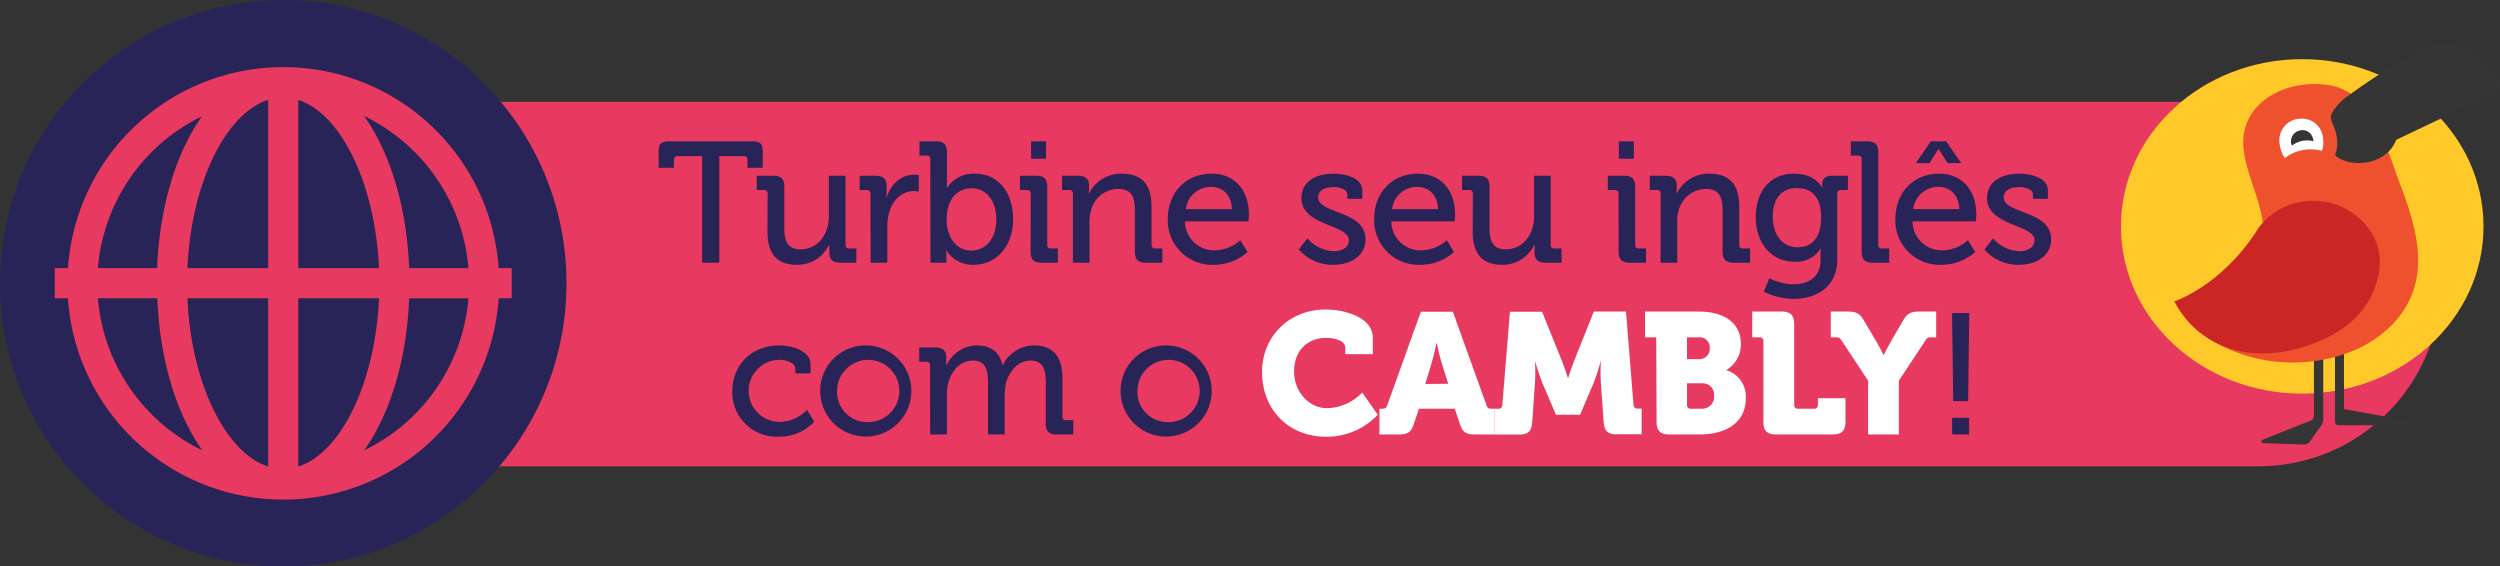 <svg xmlns="http://www.w3.org/2000/svg" viewBox="0 0 536.45 121.55"><rect x="0" y="0" width="536.45" height="121.55" fill="#333333" stroke="none"/><defs><style>.cls-1{fill:#e83960;}.cls-2{fill:#292458;}.cls-3{fill:#fff;}.cls-4{fill:#ffc929;}.cls-5{fill:#353535;}.cls-6{fill:#ef502e;}.cls-7{fill:#cc2525;}</style></defs><title>Ativo 292</title><g id="Camada_2" data-name="Camada 2"><g id="OBJECTS"><rect class="cls-1" x="48.88" y="21.85" width="474.86" height="78.21" rx="39.1"></rect><path class="cls-2" d="M150.66,33.51h-5.24a.72.72,0,0,0-.81.81V36h-3.29V32.55c0-1.66.56-2.22,2.22-2.22h17.93c1.66,0,2.21.56,2.21,2.22V36H160.4V34.32a.72.72,0,0,0-.81-.81h-5.24V56.38h-3.69Z"></path><path class="cls-2" d="M164.72,41.59a.73.73,0,0,0-.81-.82h-1.52V37.71h3.51c1.7,0,2.4.7,2.4,2.29v8.85c0,2.59.51,4.65,3.47,4.65,3.83,0,6.08-3.35,6.08-7V37.71h3.58v14.8a.72.72,0,0,0,.81.81h1.52v3.06h-3.43c-1.59,0-2.37-.74-2.37-2.07v-.7c0-.59,0-1.07,0-1.07h-.07a7.49,7.49,0,0,1-6.87,4.28c-4.2,0-6.34-2.21-6.34-7.15Z"></path><path class="cls-2" d="M186.78,41.59a.72.72,0,0,0-.81-.82h-1.51V37.71h3.39c1.63,0,2.4.67,2.4,2.18v1.18a11.33,11.33,0,0,1-.07,1.29h.07c.89-2.73,3-4.87,5.91-4.87a7.62,7.62,0,0,1,1,.07v3.55a5.34,5.34,0,0,0-1.07-.11c-2.29,0-4.39,1.62-5.24,4.39a11.38,11.38,0,0,0-.45,3.35v7.64h-3.58Z"></path><path class="cls-2" d="M199.63,34.21a.73.73,0,0,0-.82-.82H197.3V30.33h3.54c1.66,0,2.36.7,2.36,2.36v6.09c0,.89-.07,1.55-.07,1.55h.07a6.73,6.73,0,0,1,6-3.06c5,0,8.19,4,8.19,9.78s-3.58,9.77-8.49,9.77a6.71,6.71,0,0,1-5.86-3.13H203a11.54,11.54,0,0,1,.08,1.4v1.29h-3.43Zm8.78,19.55c3,0,5.38-2.43,5.38-6.68,0-4.06-2.17-6.68-5.31-6.68-2.77,0-5.35,2-5.35,6.72C203.13,50.44,204.86,53.76,208.41,53.76Z"></path><path class="cls-2" d="M221.18,41.59a.73.73,0,0,0-.82-.82h-1.51V37.71h3.51c1.66,0,2.36.7,2.36,2.36V52.51a.72.72,0,0,0,.81.81H227v3.06h-3.5c-1.66,0-2.36-.7-2.36-2.36Zm.07-11.26h3.21v3.73h-3.21Z"></path><path class="cls-2" d="M230.22,41.59a.73.73,0,0,0-.82-.82h-1.51V37.71h3.43c1.59,0,2.36.7,2.36,2.07v.7a8.27,8.27,0,0,1-.07,1.07h.07a7.62,7.62,0,0,1,7-4.28c4.43,0,6.42,2.4,6.42,7.16v8.08a.73.73,0,0,0,.82.81h1.51v3.06H245.9c-1.66,0-2.37-.7-2.37-2.36V45.24c0-2.62-.51-4.69-3.5-4.69a6,6,0,0,0-5.9,4.58,7.59,7.59,0,0,0-.34,2.51v8.74h-3.57Z"></path><path class="cls-2" d="M260,37.27c5.24,0,8,3.91,8,8.74,0,.48-.11,1.48-.11,1.48H254.27a6.26,6.26,0,0,0,6.42,6.23,8.59,8.59,0,0,0,5.46-2.17l1.55,2.54a10.9,10.9,0,0,1-7.19,2.73,9.52,9.52,0,0,1-9.93-9.77C250.58,41.11,254.64,37.27,260,37.27Zm4.35,7.6c-.11-3.1-2.07-4.76-4.39-4.76a5.39,5.39,0,0,0-5.5,4.76Z"></path><path class="cls-2" d="M280.55,51.14a7.9,7.9,0,0,0,5.64,2.77c1.74,0,3.25-.78,3.25-2.4,0-3.36-10.18-3-10.18-9,0-3.58,3.13-5.24,6.93-5.24,2.25,0,6.13.77,6.13,3.61v1.78h-3.21v-.93c0-1.1-1.66-1.58-2.81-1.58-2.1,0-3.46.73-3.46,2.21,0,3.54,10.18,2.77,10.18,9,0,3.32-2.95,5.46-6.86,5.46a9.6,9.6,0,0,1-7.46-3.28Z"></path><path class="cls-2" d="M304.24,37.27c5.24,0,8,3.91,8,8.74,0,.48-.11,1.48-.11,1.48H298.55A6.26,6.26,0,0,0,305,53.72a8.64,8.64,0,0,0,5.47-2.17L312,54.09a10.9,10.9,0,0,1-7.19,2.73,9.52,9.52,0,0,1-9.93-9.77C294.86,41.11,298.92,37.27,304.24,37.27Zm4.35,7.6c-.11-3.1-2.07-4.76-4.39-4.76a5.39,5.39,0,0,0-5.5,4.76Z"></path><path class="cls-2" d="M316.05,41.59a.73.73,0,0,0-.82-.82h-1.51V37.71h3.51c1.69,0,2.39.7,2.39,2.29v8.85c0,2.59.52,4.65,3.47,4.65,3.84,0,6.09-3.35,6.09-7V37.71h3.58v14.8a.72.72,0,0,0,.81.81h1.51v3.06h-3.43c-1.58,0-2.36-.74-2.36-2.07v-.7c0-.59,0-1.07,0-1.07h-.08a7.47,7.47,0,0,1-6.86,4.28c-4.2,0-6.34-2.21-6.34-7.15Z"></path><path class="cls-2" d="M347.3,41.59a.73.73,0,0,0-.81-.82H345V37.71h3.51c1.66,0,2.36.7,2.36,2.36V52.51a.72.72,0,0,0,.81.81h1.52v3.06h-3.51c-1.66,0-2.36-.7-2.36-2.36Zm.07-11.26h3.21v3.73h-3.21Z"></path><path class="cls-2" d="M356.34,41.59a.73.73,0,0,0-.81-.82H354V37.71h3.43c1.58,0,2.36.7,2.36,2.07v.7a7.26,7.26,0,0,1-.08,1.07h.08a7.61,7.61,0,0,1,7-4.28c4.43,0,6.42,2.4,6.42,7.16v8.08a.72.72,0,0,0,.81.81h1.51v3.06H372c-1.66,0-2.36-.7-2.36-2.36V45.24c0-2.62-.52-4.69-3.51-4.69a6.05,6.05,0,0,0-5.9,4.58,7.6,7.6,0,0,0-.33,2.51v8.74h-3.58Z"></path><path class="cls-2" d="M384.94,37.27c4.65,0,6,2.91,6,2.91H391v-.59c0-1.1.59-1.88,2.06-1.88h3.47v3.06h-1.47a.73.73,0,0,0-.82.74v14.1c0,6.16-4.68,8.52-9.4,8.52a14.73,14.73,0,0,1-6.39-1.55l1.22-2.88A11.73,11.73,0,0,0,384.75,61c3.25,0,5.9-1.44,5.9-5.21V54.5a10.07,10.07,0,0,1,.08-1.18h-.08a6,6,0,0,1-5.57,2.84c-5.16,0-8.33-4.17-8.33-9.56S379.73,37.27,384.94,37.27Zm5.83,9.37c0-4.87-2.4-6.27-5.28-6.27-3.25,0-5.09,2.36-5.09,6.16s2,6.53,5.38,6.53C388.37,53.06,390.77,51.51,390.77,46.64Z"></path><path class="cls-2" d="M399.48,34.21a.73.73,0,0,0-.82-.82h-1.51V30.33h3.54c1.66,0,2.36.7,2.36,2.36V52.51a.73.73,0,0,0,.82.81h1.51v3.06h-3.54c-1.66,0-2.36-.7-2.36-2.36Z"></path><path class="cls-2" d="M416.08,37.27c5.24,0,8,3.91,8,8.74,0,.48-.11,1.48-.11,1.48H410.4a6.25,6.25,0,0,0,6.42,6.23,8.59,8.59,0,0,0,5.46-2.17l1.55,2.54a10.94,10.94,0,0,1-7.2,2.73,9.51,9.51,0,0,1-9.92-9.77C406.71,41.11,410.77,37.27,416.08,37.27Zm4.35,7.6c-.11-3.1-2.06-4.76-4.39-4.76a5.39,5.39,0,0,0-5.5,4.76Zm-6.12-14.54h3.28L420.84,35h-2.92l-1.91-3h-.08L414,35H411.1Z"></path><path class="cls-2" d="M427.67,51.14a7.9,7.9,0,0,0,5.64,2.77c1.74,0,3.25-.78,3.25-2.4,0-3.36-10.18-3-10.18-9,0-3.58,3.13-5.24,6.93-5.24,2.25,0,6.13.77,6.13,3.61v1.78h-3.21v-.93c0-1.1-1.66-1.58-2.81-1.58-2.1,0-3.47.73-3.47,2.21,0,3.54,10.19,2.77,10.19,9,0,3.32-2.95,5.46-6.87,5.46a9.6,9.6,0,0,1-7.45-3.28Z"></path><path class="cls-2" d="M167.21,74.12c2.25,0,6.71.92,6.71,4.09v1.92h-3.24v-1c0-1.33-2.11-1.92-3.47-1.92a6.66,6.66,0,0,0,.18,13.32,8.38,8.38,0,0,0,5.79-2.58l1.55,2.54a10.26,10.26,0,0,1-7.6,3.21,9.53,9.53,0,0,1-10-9.77C157.17,78.4,161.19,74.12,167.21,74.12Z"></path><path class="cls-2" d="M186,74.12a9.78,9.78,0,1,1-10,9.74A9.73,9.73,0,0,1,186,74.12Zm0,16.45a6.68,6.68,0,1,0-6.38-6.71A6.45,6.45,0,0,0,186,90.57Z"></path><path class="cls-2" d="M199.57,78.44a.73.73,0,0,0-.81-.82h-1.52V74.56h3.44c1.62,0,2.36.7,2.36,2.07v.7c0,.59,0,1.07,0,1.07h.07a7.24,7.24,0,0,1,6.39-4.28c3.17,0,5,1.44,5.61,4.24h.07a7.52,7.52,0,0,1,6.64-4.24c4.21,0,6.16,2.4,6.16,7.16v8.08a.72.72,0,0,0,.81.81h1.52v3.06h-3.55c-1.66,0-2.36-.7-2.36-2.36V82.05c0-2.62-.51-4.68-3.28-4.68-2.58,0-4.58,2.25-5.24,4.79a11,11,0,0,0-.29,2.55v8.52H212V82.05c0-2.43-.37-4.68-3.21-4.68s-4.65,2.28-5.35,4.94a9.71,9.71,0,0,0-.26,2.4v8.52h-3.58Z"></path><path class="cls-2" d="M250.45,74.12a9.78,9.78,0,1,1-10,9.74A9.74,9.74,0,0,1,250.45,74.12Zm0,16.45a6.68,6.68,0,1,0-6.38-6.71A6.44,6.44,0,0,0,250.45,90.57Z"></path><path class="cls-3" d="M284.48,66.41c3.13,0,10.1,1.22,10.1,6.16V76h-5.9V74.6c0-1.51-2.36-2.1-4.06-2.1-3.83,0-6.93,2.47-6.93,7.26,0,4.32,3.21,7.83,7.08,7.83a10.76,10.76,0,0,0,7.53-3.36L295.65,89a15.14,15.14,0,0,1-11,4.72c-8.34,0-13.84-6-13.84-13.91C270.82,72.2,276.62,66.41,284.48,66.41Z"></path><path class="cls-3" d="M296,87.7h.7c.59,0,.78-.19,1-.81l7.19-20h6.87l7.19,20c.22.62.41.81,1,.81h.7v5.53h-4.24c-1.85,0-2.59-.55-3.1-2.14l-1.15-3.39h-7.67l-1.15,3.39c-.51,1.59-1.25,2.14-3.09,2.14H296Zm14.76-5.35L309.38,78c-.51-1.66-1.07-4.36-1.07-4.36h-.07s-.55,2.7-1.07,4.36l-1.33,4.39Z"></path><path class="cls-3" d="M320.64,87.7h.92a.75.75,0,0,0,.81-.81l1.63-20h6.9l4.2,10.41c.67,1.66,1.33,3.8,1.33,3.8h.07s.67-2.14,1.33-3.8L342,66.85h6.9l1.62,20a.76.76,0,0,0,.81.81h.93v5.53h-5.47c-1.88,0-2.54-.81-2.69-2.69l-.59-8.45a38.7,38.7,0,0,1,0-4.43h-.07A44.47,44.47,0,0,1,342,82.09L339.05,89h-5.17l-2.95-6.9a43.38,43.38,0,0,1-1.47-4.43h-.08a38.7,38.7,0,0,1,0,4.43l-.59,8.45c-.15,1.88-.81,2.69-2.69,2.69h-5.46Z"></path><path class="cls-3" d="M355.4,72.39H353V66.85h11.55c5.27,0,9,2.36,9,6.9a6.33,6.33,0,0,1-3.06,5.61v.07a5.91,5.91,0,0,1,4.13,5.94c0,5.76-4.79,7.86-10,7.86h-6.46c-1.88,0-2.69-.81-2.69-2.69Zm9.22,4.68a2.21,2.21,0,0,0,2.25-2.43,2.12,2.12,0,0,0-2.36-2.25H362v4.68ZM362.81,87.7h2.37a2.53,2.53,0,0,0,2.62-2.77,2.45,2.45,0,0,0-2.59-2.69H362v4.65A.74.74,0,0,0,362.81,87.7Z"></path><path class="cls-3" d="M378.39,73.2a.74.74,0,0,0-.82-.81H376V66.85h6.31c1.88,0,2.69.81,2.69,2.69V86.89a.74.74,0,0,0,.81.81h3.47a.74.74,0,0,0,.81-.81V85.45H396v5.09c0,1.88-.82,2.69-2.7,2.69H381.08c-1.88,0-2.69-.81-2.69-2.69Z"></path><path class="cls-3" d="M400.86,81.68l-5.61-8.48c-.48-.74-.52-.81-1.33-.81h-1.07V66.85h3.62c1.62,0,2.51.26,3.39,1.77l2.7,4.54c1,1.7,1.58,3,1.58,3h.08s.59-1.25,1.58-3l2.66-4.54c.89-1.51,1.77-1.77,3.39-1.77h3.62v5.54H414.4c-.81,0-.85.07-1.33.81l-5.61,8.48V93.23h-6.6Z"></path><path class="cls-2" d="M418.87,67.18h3.69l-.23,18.89h-3.21Zm0,22.47h3.66v3.58H418.9Z"></path><ellipse class="cls-4" cx="494.01" cy="48.58" rx="38.9" ry="35.89"></ellipse><path class="cls-5" d="M498.52,83v6.72a2.91,2.91,0,0,1-.53,1.75c-.76,1-1.51,2.11-2.25,3.17a1.87,1.87,0,0,1-.52.53,1.37,1.37,0,0,1-.71.21h0c-3-.09-5.79-.17-8.77-.29a.46.46,0,0,1-.52-.36v0c0-.29.46-.42.73-.54,0,0,6.46-2.6,9.74-3.87a1.17,1.17,0,0,0,.63-.45,1.44,1.44,0,0,0,.2-.86V76c.66-.08,1.37-.22,2-.33Z"></path><path class="cls-5" d="M517.23,90.93h0c0,.07,0,.28-.22.28l-14.66.05a4.74,4.74,0,0,1-.75-.06.57.57,0,0,1-.43-.3,1,1,0,0,1-.13-.37,4.33,4.33,0,0,1,0-.72V75.08c.61-.17,1.34-.45,1.93-.68v13a1,1,0,0,0,0,.25.18.18,0,0,0,.09.12,1.53,1.53,0,0,0,.32.09c3.34.58,12,2.19,13,2.37a2,2,0,0,1,.35.09,1,1,0,0,1,.31.22A.7.7,0,0,1,517.23,90.93Z"></path><path class="cls-6" d="M513.64,69.31a25.26,25.26,0,0,1-10.15,6.5c-.67.25-1.35.47-2.05.67-.94.26-1.91.5-2.89.69-.71.13-1.44.25-2.19.33A34.07,34.07,0,0,1,475,73.28c-.29-.15,15.29-30.8,10.53-25.47-.5-5.4-4.67-12.75-4.13-18.34.81-8.53,10.41-12.61,18.56-11.15a11.71,11.71,0,0,1,4.52,1.82v.14c-2,1.54,6.48,13.92,8,12.33,1,2.49,1.72,4.8,2.36,6.47C519.25,50.45,521.57,60.64,513.64,69.31Z"></path><path class="cls-3" d="M498.3,32.23a.22.22,0,0,1-.23.11,9.05,9.05,0,0,0-7.67,1.49.15.15,0,0,1-.18,0h0a6.71,6.71,0,0,1-1.08-3.12,4.64,4.64,0,0,1,4.16-5.23l.18,0a4.53,4.53,0,0,1,5,4.28A5.52,5.52,0,0,1,498.3,32.23Z"></path><path class="cls-5" d="M491.81,31.25a5.27,5.27,0,0,1,4.61-.94,3.05,3.05,0,0,0-.25-1,2.27,2.27,0,0,0-2.72-1.3,2.37,2.37,0,0,0-1.75,3C491.73,31.05,491.77,31.15,491.81,31.25Z"></path><path class="cls-5" d="M535.65,19.78l-21,10a1,1,0,0,0-.57.43,7,7,0,0,1-1.59,2.38,8.69,8.69,0,0,1-5,2.29c-3.37.53-6.57-1.14-6.39-1.77a7,7,0,0,0,.34-3.56c-.3-2.66-1.75-3.63-1.12-5.17a12.14,12.14,0,0,1,4-4.16,154.62,154.62,0,0,1,13.74-8.85c5.16-2.83,10.23-3.07,15.65,2.73a12.14,12.14,0,0,1,2.61,4.2A1.11,1.11,0,0,1,535.65,19.78Z"></path><path class="cls-7" d="M509.7,61.4c-2.48,7-8.38,11.11-16.67,13.4-11.48,3.1-21.64-.89-26.46-10.13,0,0,9.94-3.22,17.62-15.06,3.71-6,11.79-8.21,18.46-5.17C508.38,47.29,512.66,53.28,509.7,61.4Z"></path><circle class="cls-2" cx="60.78" cy="60.78" r="60.78"></circle><path class="cls-1" d="M78.14,96.64c5.54-7.8,9.14-19.38,9.66-32.63h12.72A39.91,39.91,0,0,1,78.14,96.64ZM21,64H33.76c.51,13.25,4.11,24.83,9.65,32.63A39.9,39.9,0,0,1,21,64Zm22.37-39.1c-5.54,7.8-9.14,19.38-9.65,32.63H21A39.9,39.9,0,0,1,43.41,24.91ZM64,57.54V21.44c9.17,2.93,16.53,18,17.32,36.1Zm0,42.57V64H81.33C80.54,82.1,73.18,97.18,64,100.11ZM57.54,64v36.1C48.37,97.18,41,82.1,40.22,64Zm0-42.57v36.1H40.22c.8-18.09,8.15-33.17,17.32-36.1Zm43,36.1H87.8c-.52-13.25-4.12-24.83-9.66-32.63a39.91,39.91,0,0,1,22.38,32.63Zm9.27,0H107a46.32,46.32,0,0,0-92.42,0H11.76V64h2.81A46.32,46.32,0,0,0,107,64h2.8V57.54Z"></path></g></g></svg>
